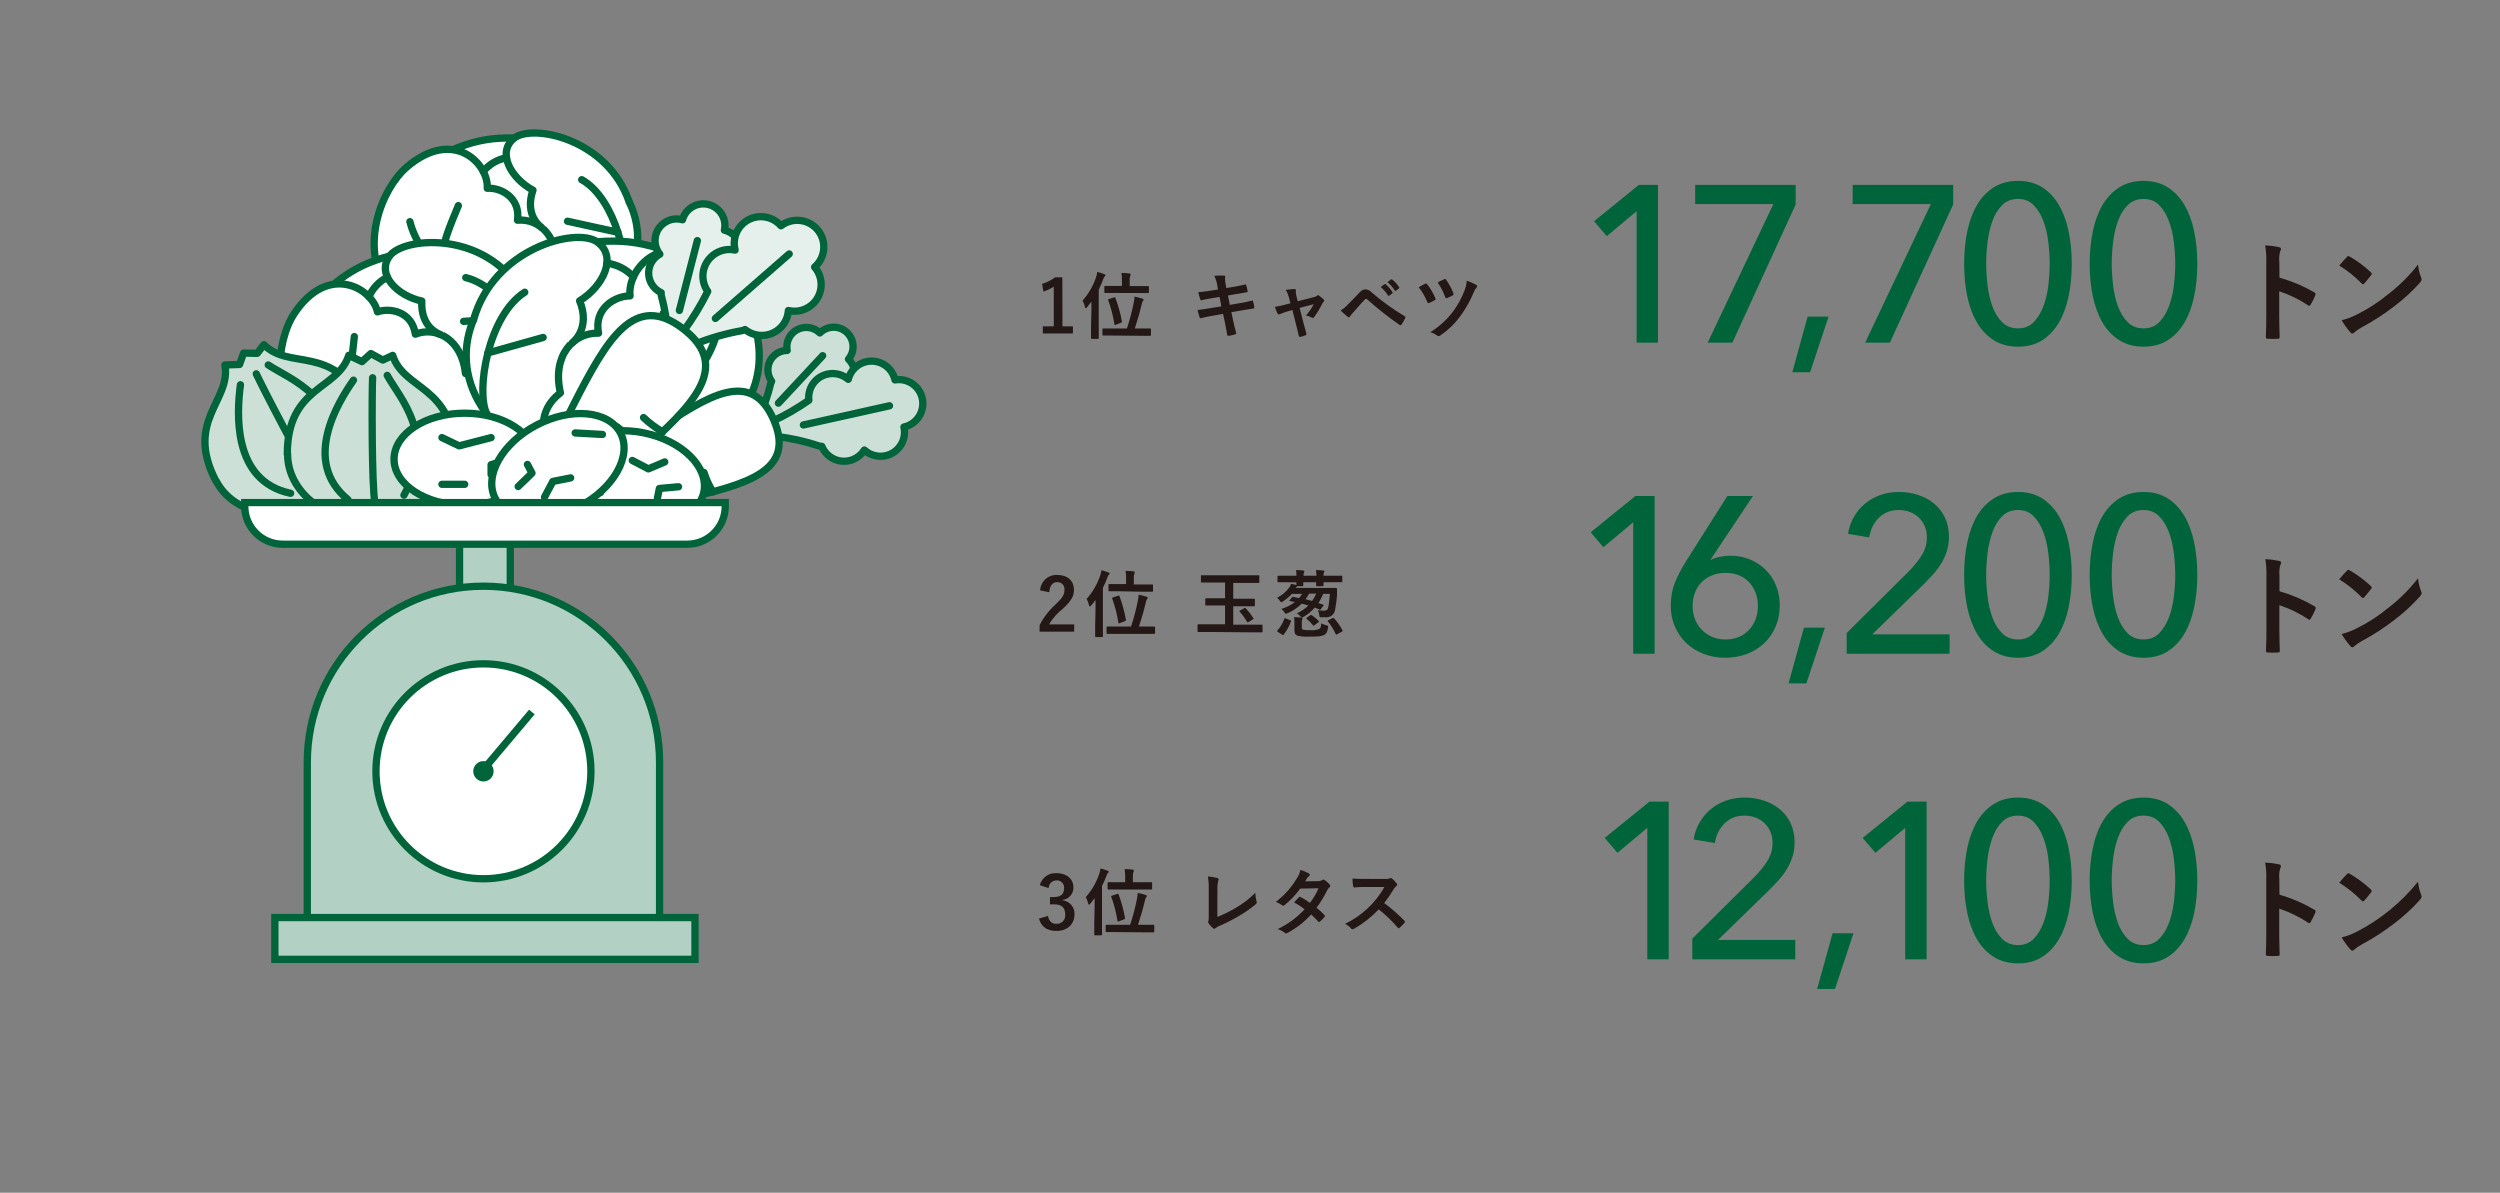 <?xml version="1.0" encoding="UTF-8"?>
<svg id="a" data-name="レイヤー 1" xmlns="http://www.w3.org/2000/svg" viewBox="0 0 684.37 326.5">
  <rect x="0" y="0" width="684.37" height="326.5" fill="#808080" stroke="none"/>
  <defs>
    <style>
      .d, .e, .f, .g, .h, .i, .j {
        stroke: #00643b;
      }

      .d, .e, .f, .h, .j {
        stroke-width: 2px;
      }

      .d, .e, .j {
        stroke-miterlimit: 10;
      }

      .d, .f {
        fill: none;
      }

      .e, .g, .h, .i {
        fill: #fff;
      }

      .f, .g, .h, .i {
        stroke-linecap: round;
        stroke-linejoin: round;
      }

      .g {
        stroke-width: 2px;
      }

      .i {
        stroke-width: 2px;
      }

      .k {
        fill: #231815;
      }

      .l {
        fill: #cce0d8;
      }

      .m {
        fill: #00643b;
      }

      .n {
        fill: #e5efeb;
      }

      .j {
        fill: #b2d0c4;
      }
    </style>
  </defs>
  <g id="b" data-name="txt">
    <path class="k" d="M624,76c3.318.941,6.508,2.285,9.5,4,.33.18.48.39.33.78-.357.904-.789,1.777-1.29,2.61-.12.21-.24.33-.39.33-.126-.003-.245-.057-.33-.15-2.449-1.623-5.102-2.914-7.89-3.84v6.67c0,1.95.06,3.72.12,5.88,0,.36-.12.45-.54.45-.889.06-1.781.06-2.67,0-.42,0-.57-.09-.57-.45.09-2.22.12-4,.12-5.91v-14.76c.044-1.486-.056-2.973-.3-4.44,1.261.053,2.516.213,3.75.48.42.09.57.27.57.51-.025.246-.107.482-.24.69-.241.919-.312,1.875-.21,2.82l.04,4.33Z"/>
    <path class="k" d="M642.45,70.35c.096-.139.251-.228.42-.24.141.015.276.066.39.15,2.07,1.196,3.996,2.625,5.74,4.26.18.18.27.3.27.42-.014.147-.078.284-.18.39-.45.6-1.44,1.8-1.86,2.25-.15.15-.24.24-.36.24s-.24-.09-.39-.24c-1.83-1.876-3.886-3.519-6.12-4.89.64-.81,1.52-1.69,2.09-2.34ZM645.06,86.16c3.086-1.52,5.986-3.392,8.64-5.58,3.08-2.355,5.842-5.098,8.22-8.16.12,1.203.403,2.383.84,3.51.088.178.139.372.15.57,0,.27-.15.51-.48.9-2.091,2.336-4.402,4.466-6.9,6.36-2.85,2.21-5.881,4.177-9.06,5.88-.719.38-1.39.843-2,1.38-.135.166-.328.273-.54.3-.208-.037-.392-.156-.51-.33-.908-1.028-1.712-2.144-2.4-3.33,1.402-.337,2.758-.841,4.04-1.5Z"/>
    <path class="k" d="M624,161.85c3.335.964,6.539,2.334,9.54,4.08.33.18.48.39.33.78-.357.904-.789,1.777-1.29,2.61-.12.21-.24.33-.39.33-.126-.003-.245-.057-.33-.15-2.449-1.623-5.102-2.914-7.89-3.84v6.63c0,2,.06,3.72.12,5.88,0,.36-.12.45-.54.45-.889.06-1.781.06-2.67,0-.42,0-.57-.09-.57-.45.09-2.22.12-4,.12-5.91v-14.76c.044-1.486-.056-2.973-.3-4.44,1.261.053,2.516.213,3.75.48.42.09.57.27.57.51-.025.246-.107.482-.24.69-.241.919-.312,1.875-.21,2.82v4.29Z"/>
    <path class="k" d="M642.45,156.24c.096-.139.251-.228.42-.24.141.015.276.066.39.15,2.066,1.197,3.989,2.626,5.73,4.26.18.18.27.3.27.42-.014.147-.078.284-.18.39-.45.6-1.44,1.8-1.86,2.25-.15.15-.24.24-.36.24s-.24-.09-.39-.24c-1.83-1.876-3.886-3.519-6.12-4.89.65-.81,1.53-1.74,2.1-2.34ZM645.06,172.05c3.086-1.52,5.986-3.392,8.64-5.58,3.08-2.355,5.842-5.098,8.22-8.16.12,1.203.403,2.383.84,3.51.088.178.139.372.15.57,0,.27-.15.51-.48.9-2.091,2.336-4.402,4.466-6.9,6.36-2.85,2.21-5.881,4.177-9.06,5.88-.719.38-1.39.843-2,1.38-.135.166-.328.273-.54.3-.208-.037-.392-.156-.51-.33-.908-1.028-1.712-2.144-2.4-3.33,1.402-.337,2.758-.841,4.04-1.5Z"/>
    <path class="k" d="M284.73,161.62c.135-2.464,2.236-4.355,4.7-4.23,2.74,0,4.56,1.49,4.56,4.13,0,1.7-.74,3-3.08,5.16-1.498,1.164-2.761,2.603-3.72,4.24h6.86v2h-9.46v-1.78c1.089-2.141,2.567-4.061,4.36-5.66,2-1.92,2.44-2.72,2.44-4,.123-1.042-.621-1.987-1.663-2.11-.112-.013-.224-.016-.337-.01-1.26,0-2,.94-2.16,2.76l-2.5-.5Z"/>
    <path class="k" d="M299.9,166.66v-2.42c-.371.52-.768,1.02-1.19,1.5-.16.18-.26.28-.36.28s-.18-.12-.24-.36c-.127-.602-.343-1.181-.64-1.72,1.633-1.829,2.881-3.969,3.67-6.29.187-.503.315-1.027.38-1.56.652.168,1.293.375,1.92.62.2.08.32.14.32.28s-.06.24-.22.36-.24.3-.42.8c-.34.948-.741,1.873-1.2,2.77v13.26c0,.06,0,.22-.2.22h-1.72c-.18,0-.2,0-.2-.22v-3l.1-4.52ZM305.9,173.52h-2.76c-.14,0-.22,0-.22-.22v-1.56c0-.2,0-.22.22-.22h6.48c.751-2.246,1.358-4.537,1.82-6.86.137-.612.224-1.234.26-1.86.745.137,1.48.324,2.2.56.2.06.28.14.28.28-.025.15-.095.29-.2.4-.161.239-.264.513-.3.8-.54,2.3-1.2,4.6-1.9,6.68h4.2c.12,0,.22,0,.22.22v1.56c0,.2,0,.22-.22.22h-10.08ZM306.38,161.86h-2.7c-.12,0-.24,0-.24-.22v-1.55c0-.19,0-.21.24-.21h4.58v-1.54c.02-.693-.027-1.386-.14-2.07.78,0,1.54.08,2.18.14.2,0,.34.12.34.26-.005.132-.039.262-.1.38-.148.382-.203.793-.16,1.2v1.75h5.02c.12,0,.24,0,.24.21v1.55c0,.2,0,.22-.24.22h-2.72l-6.3-.12ZM306.12,163.06c.2-.06.26-.08.34.14.785,2.101,1.374,4.27,1.76,6.48,0,.2,0,.24-.24.34l-1.44.56c-.28.12-.34.12-.38-.12-.348-2.251-.917-4.461-1.7-6.6-.08-.2,0-.24.22-.32l1.44-.48Z"/>
    <path class="k" d="M330.58,173h-2.53c-.12,0-.22,0-.22-.22v-1.66c0-.2,0-.22.22-.22h7.31v-5.16h-5.19c-.13,0-.22,0-.22-.22v-1.52c0-.2,0-.22.22-.22h5.19v-4.32h-6.39c-.12,0-.22,0-.22-.22v-1.54c0-.21,0-.23.22-.23h15.53c.12,0,.24,0,.24.23v1.66c0,.19,0,.22-.24.22h-6.9v4.32h5.7c.12,0,.22,0,.22.22v1.62c0,.2,0,.22-.22.22h-5.7v5.04h7.8c.12,0,.22,0,.22.22v1.66c0,.2,0,.22-.22.22h-2.5l-12.32-.1ZM340.58,166.5c.22-.12.28-.1.42,0,.783.832,1.486,1.736,2.1,2.7.12.18.1.2-.14.36l-1.18.72c-.066.061-.151.096-.24.1-.06,0-.1,0-.16-.14-.564-.996-1.235-1.929-2-2.78-.16-.18-.1-.24.12-.36l1.08-.6Z"/>
    <path class="k" d="M352.45,159.38h-2.52c-.12,0-.22,0-.22-.22v-1.32c0-.21,0-.23.22-.23h4.98c-.007-.525-.047-1.05-.12-1.57.669.011,1.336.058,2,.14.16,0,.28.12.28.22-.002.108-.037.213-.1.3-.11.29-.151.601-.12.91h3.52c-.007-.525-.047-1.05-.12-1.57.669.011,1.336.058,2,.14.18,0,.3.06.3.2-.008.11-.05.215-.12.3-.108.297-.149.615-.12.93h4.92c.12,0,.22,0,.22.23v1.32c0,.19,0,.22-.22.22h-4.92v.88c0,.08,0,.21-.22.21h-1.56c-.22,0-.24,0-.24-.21v-.88h-3.52v.88c0,.08,0,.21-.22.21h-1.48c0,.07-.08.11-.16.19-.084.084-.158.178-.22.28h11.02c.12,0,.3.08.3.28l-.01,1.78c-.095,1.309-.269,2.612-.52,3.9-.166,1.263-1.29,2.176-2.56,2.08h-1.24c-.46,0-.44,0-.54-.68-.065-.443-.193-.873-.38-1.28.555.099,1.117.152,1.68.16.92,0,1.12-.52,1.24-1.3.08-.48.28-1.92.38-3.32h-1.86c-.332.888-.769,1.734-1.3,2.52.46.14.9.3,1.32.44.2.08.2.1,0,.34l-.6.84c-.14.22-.18.26-.4.16-.42-.18-.86-.38-1.32-.54-.852.996-1.866,1.841-3,2.5-.147.107-.319.176-.5.2-.14,0-.26-.12-.5-.4-.252-.286-.549-.53-.88-.72,1.17-.533,2.239-1.264,3.16-2.16-.58-.18-1.18-.34-1.82-.5-1.117,1.11-2.433,1.998-3.88,2.62-.152.071-.314.118-.48.14-.16,0-.24-.12-.4-.4-.227-.351-.511-.662-.84-.92,1.34-.389,2.596-1.026,3.7-1.88l-1.36-.28c-.2,0-.2-.12,0-.3l.56-.68c.16-.18.18-.18.38-.14.52.1,1.06.2,1.58.32.309-.36.583-.749.82-1.16h-2.78c-.72.791-1.54,1.483-2.44,2.06-.138.118-.303.2-.48.24-.14,0-.22-.14-.42-.44-.197-.296-.433-.565-.7-.8,1.309-.663,2.446-1.621,3.32-2.8.214-.307.383-.644.5-1,.52.1,1.08.23,1.44.33v-.74l-2.43-.03ZM349.81,173c-.2-.14-.24-.24-.12-.4.823-.931,1.461-2.01,1.88-3.18.06-.22.1-.24.36-.12l1.26.48c.24.1.26.14.2.36-.464,1.302-1.139,2.519-2,3.6-.12.16-.18.18-.4,0l-1.18-.74ZM356.37,171.78c0,.36.1.54.36.6.607.111,1.224.152,1.84.12.881.109,1.776-.008,2.6-.34.36-.2.46-.66.5-1.52.469.226.957.406,1.46.54.5.14.5.16.42.66-.16,1.22-.56,1.74-1.12,2-.74.36-1.7.44-3.94.44-1.113.063-2.23-.025-3.32-.26-.56-.22-.82-.56-.82-1.48v-1.74c.022-.622-.011-1.244-.1-1.86.66,0,1.42.06,2,.12.24,0,.32.12.32.24-.011.084-.038.166-.08.24-.097.234-.138.487-.12.74v1.5ZM358.37,162.5c-.291.539-.626,1.054-1,1.54l1.82.46c.451-.62.827-1.291,1.12-2h-1.94ZM358.69,168.44c.104-.122.287-.135.409-.031.011.01.022.02.031.031.679.45,1.306.973,1.87,1.56.12.14.1.18-.12.36l-1.06.8c-.1.08-.16.12-.22.12s-.1,0-.18-.14c-.517-.627-1.093-1.203-1.72-1.72-.12-.14-.12-.2.08-.36l.91-.62ZM364.81,169.2c.2-.1.26-.1.42.08.887.988,1.646,2.083,2.26,3.26.08.2.06.26-.14.38l-1.32.72c-.071.052-.153.086-.24.1,0,0-.08,0-.14-.14-.543-1.246-1.256-2.411-2.12-3.46-.14-.18-.12-.24.12-.36l1.16-.58Z"/>
    <path class="k" d="M624,244.91c3.322.97,6.512,2.343,9.5,4.09.33.18.48.39.33.78-.359.903-.791,1.776-1.29,2.61-.12.2-.24.33-.39.33-.125-.008-.242-.061-.33-.15-2.449-1.623-5.102-2.914-7.89-3.84v6.62c0,2,.06,3.73.12,5.88,0,.36-.12.45-.54.45-.889.07-1.781.07-2.67,0-.42,0-.57-.09-.57-.45.09-2.22.12-4,.12-5.9v-14.77c.044-1.486-.056-2.973-.3-4.44,1.261.053,2.516.213,3.75.48.42.09.57.27.57.51-.025.246-.107.482-.24.69-.241.919-.312,1.875-.21,2.82l.04,4.29Z"/>
    <path class="k" d="M642.45,239.3c.096-.139.251-.228.42-.24.141.015.276.066.39.15,2.066,1.197,3.989,2.626,5.73,4.26.18.18.27.3.27.42-.014.147-.078.284-.18.39-.45.6-1.44,1.8-1.86,2.25-.15.15-.24.24-.36.24s-.24-.09-.39-.24c-1.83-1.876-3.886-3.519-6.12-4.89.65-.81,1.53-1.74,2.1-2.34ZM645.06,255.11c6.516-3.355,12.259-8.035,16.86-13.74.12,1.203.403,2.383.84,3.51.088.178.139.372.15.57,0,.27-.15.51-.48.9-2.091,2.336-4.402,4.466-6.9,6.36-2.851,2.206-5.881,4.17-9.06,5.87-.716.384-1.387.847-2,1.38-.135.166-.328.273-.54.3-.208-.037-.392-.156-.51-.33-.908-1.024-1.712-2.137-2.4-3.32,1.402-.337,2.758-.841,4.04-1.5Z"/>
    <path class="k" d="M284.65,242.33c.529-2.079,2.481-3.474,4.62-3.3,2.78,0,4.58,1.62,4.58,3.85.075,1.734-1.197,3.233-2.92,3.44v.14c1.906.252,3.304,1.919,3.22,3.84,0,2.7-2,4.54-4.88,4.54-2.52,0-4.18-1-4.86-3.38l2.46-.72c.34,1.54,1.06,2.16,2.38,2.16,1.258.044,2.314-.94,2.359-2.199.004-.127-.002-.255-.019-.381,0-1.74-.82-2.76-3-2.76h-1.16v-2h1.06c2,0,2.8-.86,2.8-2.4.12-1.065-.645-2.025-1.71-2.145-.129-.015-.26-.016-.39-.005-1.167,0-2.115.943-2.12,2.11l-2.42-.79Z"/>
    <path class="k" d="M299.65,248.3v-2.42c-.38.52-.76,1-1.18,1.5-.16.18-.26.28-.36.28s-.18-.12-.24-.36c-.127-.602-.343-1.181-.64-1.72,1.63-1.83,2.874-3.969,3.66-6.29.186-.504.314-1.027.38-1.56.652.168,1.293.375,1.92.62.2.08.32.14.32.28s-.06.24-.22.36-.24.3-.42.8c-.342.944-.743,1.866-1.2,2.76v13.27c0,.06,0,.22-.2.22h-1.72c-.18,0-.2,0-.2-.22v-3l.1-4.52ZM305.65,255.16h-2.76c-.14,0-.22,0-.22-.22v-1.56c0-.2,0-.22.22-.22h6.48c.751-2.246,1.358-4.537,1.82-6.86.137-.612.224-1.234.26-1.86.745.137,1.48.324,2.2.56.2.06.28.14.28.28-.025.15-.095.29-.2.4-.161.239-.264.513-.3.8-.54,2.3-1.2,4.6-1.9,6.68h4.23c.12,0,.22,0,.22.22v1.62c0,.2,0,.22-.22.22h-2.76l-7.35-.06ZM306.13,243.5h-2.7c-.12,0-.24,0-.24-.22v-1.55c0-.2,0-.22.24-.22h4.58v-1.54c.02-.69-.027-1.379-.14-2.06.78,0,1.54.08,2.18.14.2,0,.34.12.34.26-.005.132-.039.262-.1.38-.149.381-.204.793-.16,1.2v1.62h5.02c.12,0,.24,0,.24.22v1.55c0,.19,0,.22-.24.22h-9.02ZM305.87,244.7c.2-.07.26-.08.34.13.784,2.105,1.373,4.277,1.76,6.49,0,.2,0,.24-.24.34l-1.44.56c-.28.12-.34.12-.38-.12-.348-2.251-.917-4.461-1.7-6.6-.08-.21,0-.25.22-.32l1.44-.48Z"/>
    <path class="k" d="M333.25,251c1.77-.691,3.476-1.534,5.1-2.52,1.943-1.114,3.726-2.486,5.3-4.08.006.784.113,1.564.32,2.32.141.279.056.62-.2.8-1.555,1.301-3.229,2.452-5,3.44-1.581.926-3.217,1.754-4.9,2.48-.401.16-.779.375-1.12.64-.098.094-.225.15-.36.16-.129-.01-.25-.067-.34-.16-.472-.39-.883-.849-1.22-1.36-.077-.089-.12-.202-.12-.32.008-.119.042-.235.1-.34.082-.374.109-.758.08-1.14v-7.52c.034-1.168-.04-2.336-.22-3.49.875.09,1.744.237,2.6.44.186.03.322.191.32.38-.013.144-.047.285-.1.42-.199.814-.273,1.654-.22,2.49l-.02,7.36Z"/>
    <path class="k" d="M360.84,241.21c.388.009.77-.095,1.1-.3.095-.082.214-.131.34-.14.133.017.258.073.36.16.509.34.967.751,1.36,1.22.101.092.159.223.16.36-.012.153-.093.293-.22.38-.245.218-.448.479-.6.77-.831,1.699-1.815,3.319-2.94,4.84.774.606,1.497,1.275,2.16,2,.076.073.12.174.12.28-.006.099-.048.192-.12.26-.383.449-.797.87-1.24,1.26-.067.058-.151.093-.24.1-.086-.011-.164-.054-.22-.12-.606-.686-1.254-1.334-1.94-1.94-1.833,2.011-3.989,3.701-6.38,5-.149.1-.321.162-.5.18-.144-.012-.279-.076-.38-.18-.564-.451-1.209-.79-1.9-1,2.775-1.324,5.272-3.163,7.36-5.42-.893-.724-1.858-1.354-2.88-1.88.44-.48.86-1,1.32-1.42.064-.08.158-.13.26-.14.072.012.14.04.2.08.899.467,1.762,1.002,2.58,1.6.938-1.234,1.724-2.577,2.34-4l-5,.09c-1.225,1.683-2.663,3.199-4.28,4.51-.111.1-.251.163-.4.18-.121-.003-.236-.053-.32-.14-.523-.37-1.086-.679-1.68-.92,2.27-1.717,4.191-3.852,5.66-6.29.507-.747.874-1.581,1.08-2.46.812.254,1.596.589,2.34,1,.131.052.218.179.22.32-.015.163-.104.31-.24.4-.164.114-.306.256-.42.42-.16.28-.28.48-.62,1l3.56-.06Z"/>
    <path class="k" d="M379.14,240.61c.468.051.941-.01,1.38-.18.061-.053.139-.081.22-.08.126.019.245.075.34.16.495.409.933.883,1.3,1.41.057.072.092.159.1.25-.023.168-.118.318-.26.41-.296.248-.547.546-.74.88-.763,1.306-1.618,2.556-2.56,3.74,1.97,1.466,3.823,3.084,5.54,4.84.086.07.143.17.16.28-.01.113-.06.219-.14.3-.405.492-.854.947-1.34,1.36-.061.07-.147.113-.24.12-.111-.013-.212-.071-.28-.16-1.564-1.835-3.305-3.51-5.2-5-1.965,2.085-4.23,3.864-6.72,5.28-.144.084-.304.139-.47.16-.135-.006-.259-.072-.34-.18-.47-.539-1.041-.98-1.68-1.3,4.536-2.192,8.299-5.711,10.79-10.09h-5.16c-1,0-2.08,0-3.16.13-.16,0-.23-.13-.26-.34-.126-.689-.187-1.389-.18-2.09,1.08.08,2.08.08,3.38.08l5.52.02Z"/>
    <path class="k" d="M290.85,89.34h2.86v1.94h-8.24v-1.94h3v-10.88c-.872.583-1.821,1.041-2.82,1.36l-.4-2.1c1.284-.384,2.49-.993,3.56-1.8h2l.04,13.42Z"/>
    <path class="k" d="M298.77,85v-2.42c-.38.52-.76,1-1.18,1.5-.16.18-.26.28-.36.28s-.18-.12-.24-.36c-.127-.602-.343-1.181-.64-1.72,1.626-1.827,2.867-3.963,3.65-6.28.185-.504.312-1.027.38-1.56.655.158,1.296.366,1.92.62.2.08.32.13.32.28s-.06.23-.22.35-.24.31-.42.81c-.342.944-.743,1.866-1.2,2.76v13.28c0,.06,0,.22-.2.22h-1.72c-.18,0-.2,0-.2-.22v-3l.11-4.54ZM304.77,91.86h-2.76c-.14,0-.22,0-.22-.22v-1.5c0-.2,0-.22.22-.22h6.48c.751-2.246,1.358-4.537,1.82-6.86.137-.612.224-1.234.26-1.86.745.137,1.48.324,2.2.56.2.06.28.14.28.28-.025.15-.095.29-.2.4-.161.239-.264.513-.3.8-.54,2.3-1.2,4.6-1.9,6.68h4.2c.12,0,.22,0,.22.22v1.56c0,.2,0,.22-.22.22h-2.76l-7.32-.06ZM305.25,80.2h-2.7c-.12,0-.24,0-.24-.22v-1.48c0-.2,0-.22.24-.22h4.58v-1.5c.019-.693-.028-1.386-.14-2.07.78,0,1.54.08,2.18.15.2,0,.34.11.34.26-.006.132-.04.262-.1.38-.149.381-.204.793-.16,1.2v1.62h5.02c.12,0,.24,0,.24.22v1.46c0,.2,0,.22-.24.22h-2.72l-6.3-.02ZM304.99,81.4c.2-.06.26-.08.34.14.798,2.093,1.4,4.256,1.8,6.46,0,.2,0,.24-.24.34l-1.44.56c-.28.12-.34.12-.38-.12-.348-2.251-.917-4.461-1.7-6.6-.08-.2,0-.24.22-.32l1.4-.46Z"/>
    <path class="k" d="M333.21,78c-.15-.866-.419-1.708-.8-2.5.864-.08,1.733-.1,2.6-.06.26,0,.4.09.4.29-.08.48-.08.97,0,1.45l.3,1.68,1.64-.28c1.14-.2,2.54-.44,3.58-.72.1,0,.18.08.22.22.17.564.304,1.139.4,1.72,0,.14-.1.2-.3.22-.92.16-2.34.38-3.34.56l-1.76.32.5,2.56,2.9-.5c1.42-.24,2.4-.46,3.14-.66.26-.06.32,0,.34.22.152.524.266,1.059.34,1.6.011.176-.122.329-.299.34,0,0,0,0-.001,0-.6.08-1.8.28-3.22.52l-2.76.48.46,2.22c.28,1.34.62,2.62.88,3.62,0,.1-.08.16-.26.22-.596.182-1.204.322-1.82.42-.26,0-.38-.08-.4-.24-.14-.74-.36-2.14-.64-3.42l-.5-2.36-2.72.48c-1.36.24-2.48.48-3.24.68-.149.085-.338.033-.423-.115-.019-.032-.031-.068-.037-.105-.2-.58-.4-1.34-.56-2,1.22-.14,2.28-.3,3.72-.54l2.8-.46-.5-2.58-1.88.3c-1.1.18-2.44.46-3,.6-.2.06-.3,0-.38-.2-.227-.655-.414-1.323-.56-2,1.08-.08,2.18-.22,3.56-.44l1.82-.28-.2-1.26Z"/>
    <path class="k" d="M352.61,85.2c-.751.207-1.486.468-2.2.78-.113.054-.235.087-.36.1-.14,0-.24-.08-.34-.28-.284-.58-.522-1.182-.71-1.8,1.03-.153,2.049-.373,3.05-.66l1.2-.32-.44-1.68c-.177-.702-.453-1.376-.82-2,.82-.1,1.82-.22,2.34-.22.32,0,.46.12.42.4-.068.483-.027.975.12,1.44l.38,1.5,4.34-1.1c.365-.06.709-.212,1-.44.061-.07.147-.113.24-.12.129.023.248.086.34.18.417.305.811.639,1.18,1,.091.075.148.183.16.3-.016.158-.095.302-.22.4-.13.121-.238.263-.32.42-.636,1.32-1.392,2.579-2.26,3.76-.065.105-.177.172-.3.18-.107-.004-.211-.039-.3-.1-.498-.284-1.038-.487-1.6-.6.836-.924,1.548-1.953,2.12-3.06l-3.86,1,.92,3.62c.34,1.26.62,2.24.92,3.36.089.196.003.427-.193.517-.022.01-.044.018-.067.023-.425.178-.868.312-1.32.4-.26.06-.42,0-.5-.3-.24-1.12-.52-2.22-.8-3.34l-.94-3.7-1.18.34Z"/>
    <path class="k" d="M369.05,83.28c1-1,2-2,2.9-3,.8-.84,1.18-1.06,1.8-1.06.672.007,1.307.307,1.74.82,2.805,2.425,5.816,4.6,9,6.5.185.057.288.253.231.438-.011.037-.029.071-.051.102-.283.608-.618,1.19-1,1.74-.1.14-.2.22-.3.22-.081.001-.159-.027-.22-.08-3.099-2.147-6.062-4.485-8.87-7-.086-.084-.2-.134-.32-.14-.125.003-.243.062-.32.16-1,1-1.88,2.1-3.26,3.62-.299.306-.567.641-.8,1-.066.144-.203.243-.36.26-.108-.008-.209-.058-.28-.14-.678-.536-1.326-1.111-1.94-1.72.763-.47,1.454-1.05,2.05-1.72ZM379,77.8c.11-.08.19-.06.31,0,.742.629,1.38,1.371,1.89,2.2.077.08.074.206-.006.283-.016.015-.034.028-.054.037l-.84.62c-.082.082-.215.083-.297.001-.018-.018-.033-.039-.043-.061-.544-.871-1.218-1.654-2-2.32l1.04-.76ZM380.79,76.5c.12-.08.18-.06.3,0,.752.586,1.398,1.296,1.91,2.1.087.093.082.238-.011.325-.015.014-.031.025-.049.035l-.8.62c-.082.082-.215.083-.297.001-.018-.018-.033-.039-.043-.061-.538-.87-1.213-1.646-2-2.3l.99-.72Z"/>
    <path class="k" d="M390.14,77.68c.169-.115.399-.072.514.096.01.014.018.029.026.044.916,1.151,1.67,2.423,2.24,3.78.042.081.069.169.08.26,0,.12-.08.2-.24.3-.494.296-1.009.557-1.54.78-.3.12-.42,0-.52-.3-.581-1.44-1.369-2.788-2.34-4,.572-.358,1.167-.679,1.78-.96ZM404.14,77.98c.139.085.223.237.22.4-.006.13-.064.252-.16.34-.343.386-.608.834-.78,1.32-1,2.422-2.303,4.707-3.88,6.8-1.464,1.954-3.25,3.644-5.28,5-.132.105-.292.167-.46.18-.126-.009-.245-.058-.34-.14-.58-.423-1.23-.742-1.92-.94,2.271-1.402,4.281-3.189,5.94-5.28,1.454-1.884,2.62-3.973,3.46-6.2.323-.839.519-1.723.58-2.62.91.298,1.788.687,2.62,1.16v-.02ZM395.36,76.44c.169-.105.391-.054.496.115.009.015.017.03.024.045.821,1.144,1.493,2.387,2,3.7.108.187.044.425-.143.533-.018.011-.038.02-.057.027-.491.272-.999.512-1.52.72-.32.12-.44.08-.54-.24-.496-1.423-1.189-2.77-2.06-4,.56-.34,1.2-.64,1.8-.9h0Z"/>
  </g>
  <g id="c" data-name="ill">
    <path class="h" d="M102.61,67.8c1,16.94,17.23,27.49,37.26,26.35s35.55-14.68,34.66-30.22-17.85-27.23-37.88-26.08-34.65,19.55-34.04,29.95Z"/>
    <path class="h" d="M155.09,90.62c2.09-5.85,2.86-12.05-3.21-16.19,1.6-9.3-4.11-14.7-10.22-14.15.87-6.19-4.61-9-8.28-8.74.45-6.57-9.14-16.8-22-5.83-7,6-13.21,21.94-5.14,33.84"/>
    <path class="h" d="M148.25,62.26s-4.81-3.11-2.35-10.2c-5.91-3.15-10.1-10.33-5.11-14.27s25.51.14,31.42,17.42"/>
    <path class="h" d="M138.65,43.19c-2.498.454-4.753,1.784-6.36,3.75"/>
    <path class="h" d="M125.47,56.29c-5,12.16-7.62,17.22.66,36.58"/>
    <path class="h" d="M120.83,74.41s-6.75-6.1-8.62-13.73"/>
    <path class="h" d="M122.73,83.88c1.19-.88,9.27-10.11,9.27-10.11"/>
    <path class="h" d="M159.24,49.19c9.3,5.2,13.42,23.45,11.09,29.31"/>
    <line class="f" x1="169.15" y1="63.59" x2="155.35" y2="60.56"/>
    <path class="h" d="M78.23,109.51c5.61,16,24.16,21.66,43.09,15s30.11-23.94,25-38.63-24.68-21.23-43.61-14.59-27.93,28.39-24.48,38.22Z"/>
    <path class="h" d="M135,116.92c.38-6.19-.59-12.36-7.57-14.67-1-9.37-8-13-13.73-10.77-.88-6.19-6.9-7.32-10.37-6.11-1.4-6.44-13.44-13.62-22.79.49-5.1,7.7-6.62,24.74,4.43,33.94"/>
    <path class="h" d="M120.55,91.56s-5.48-1.65-5.08-9.15c-6.54-1.39-12.55-7.14-8.85-12.29s24.56-6.93,35,8"/>
    <path class="h" d="M106.06,75.89c-2.269,1.13-4.062,3.03-5.06,5.36"/>
    <path class="h" d="M97,92.13c-1.47,13.07-2.55,18.65,10.75,35"/>
    <path class="h" d="M97.57,110.83s-8.18-4-12.08-10.81"/>
    <path class="h" d="M102,119.39c.9-1.18,6.11-12.27,6.11-12.27"/>
    <path class="h" d="M127.5,76c10.38,2.42,19.39,18.82,18.77,25.1"/>
    <line class="f" x1="141.01" y1="87.06" x2="126.91" y2="87.97"/>
    <path class="h" d="M207.65,97.07c0,18.85-17.37,31.59-39.66,31.59s-40.37-14-40.37-31.33,18.07-31.33,40.38-31.33,39.65,19.49,39.65,31.07Z"/>
    <path class="h" d="M150.87,125.71c-2.68-6.36-3.93-13.19,2.54-18.17-2.36-10.21,3.59-16.54,10.44-16.34-1.36-6.81,4.55-10.2,8.63-10.2-.91-7.26,9.08-19.22,24.07-7.87,8.18,6.2,16,23.5,7.84,37.22"/>
    <path class="h" d="M156.67,93.81s5.14-3.75,2-11.47c6.36-3.86,10.54-12.09,4.77-16.14s-28.34,1.8-33.79,21.31"/>
    <path class="h" d="M166.11,72.05c2.798.345,5.382,1.675,7.29,3.75"/>
    <path class="h" d="M181.56,85.75c6.36,13.17,9.54,18.61,1.59,40.62"/>
    <path class="h" d="M187.86,105.56s7.1-7.21,8.69-15.78"/>
    <path class="h" d="M186.35,116.17c-1.38-.91-10.92-10.61-10.92-10.61"/>
    <path class="h" d="M143.65,80c-10,6.35-13.41,26.86-10.45,33.21"/>
    <line class="f" x1="133.57" y1="96.61" x2="148.68" y2="92.38"/>
    <path class="l" d="M232.27,98.32h0c1.894-2.247,1.607-5.603-.639-7.496-2.117-1.784-5.248-1.647-7.201.316-2.105-2.049-5.474-2.004-7.523.102-1.206,1.239-1.735,2.988-1.417,4.688-2.933.016-5.297,2.407-5.281,5.339.006,1.115.363,2.2,1.021,3.101-.1.174-.181.358-.24.55-1.511,6.449-4.363,12.507-8.37,17.78,4.59-4.435,9.951-7.993,15.82-10.5,2.293,1.811,5.619,1.42,7.43-.873.92-1.165,1.308-2.662,1.07-4.127,2.776.927,5.779-.571,6.706-3.348.649-1.942.121-4.084-1.356-5.502l-.02-.03Z"/>
    <path class="f" d="M232.27,98.32h0c1.894-2.247,1.607-5.603-.639-7.496-2.117-1.784-5.248-1.647-7.201.316-2.105-2.049-5.474-2.004-7.523.102-1.206,1.239-1.735,2.988-1.417,4.688-2.933.016-5.297,2.407-5.281,5.339.006,1.115.363,2.2,1.021,3.101-.1.174-.181.358-.24.55-1.511,6.449-4.363,12.507-8.37,17.78,4.59-4.435,9.951-7.993,15.82-10.5,2.293,1.811,5.619,1.42,7.43-.873.92-1.165,1.308-2.662,1.07-4.127,2.776.927,5.779-.571,6.706-3.348.649-1.942.121-4.084-1.356-5.502l-.02-.03Z"/>
    <line class="f" x1="225.2" y1="97.37" x2="213.09" y2="110.36"/>
    <path class="l" d="M252.47,109.09c-.737-3.415-4.022-5.653-7.47-5.09h0c-.786-3.542-4.296-5.776-7.838-4.99-2.433.54-4.351,2.411-4.952,4.83-2.749-2.36-6.89-2.045-9.251.704-1.191,1.388-1.749,3.209-1.539,5.026-6.44,4.518-13.647,7.829-21.27,9.77,8.137-.78,16.348.157,24.1,2.75.238.065.483.098.73.1,1.379,3.356,5.217,4.96,8.573,3.581,1.266-.52,2.338-1.422,3.067-2.581,2.685,2.441,6.84,2.243,9.281-.442,1.44-1.584,2.018-3.77,1.549-5.858,3.536-.773,5.781-4.261,5.02-7.8Z"/>
    <path class="f" d="M252.47,109.09c-.737-3.415-4.022-5.653-7.47-5.09h0c-.786-3.542-4.296-5.776-7.838-4.99-2.433.54-4.351,2.411-4.952,4.83-2.749-2.36-6.89-2.045-9.251.704-1.191,1.388-1.749,3.209-1.539,5.026-6.44,4.518-13.647,7.829-21.27,9.77,8.137-.78,16.348.157,24.1,2.75.238.065.483.098.73.1,1.379,3.356,5.217,4.96,8.573,3.581,1.266-.52,2.338-1.422,3.067-2.581,2.685,2.441,6.84,2.243,9.281-.442,1.44-1.584,2.018-3.77,1.549-5.858,3.536-.773,5.781-4.261,5.02-7.8Z"/>
    <line class="f" x1="243.5" y1="111.08" x2="219.93" y2="116.33"/>
    <path class="h" d="M211.78,114.88c-6.1-13.95-17.69-6.87-32.55,3.27-10.94,7.46-16.5,12.35-14.37,17.23s9.5,4.12,22.41,1.16c17.53-4.02,30.6-7.71,24.51-21.66Z"/>
    <path class="f" d="M185.91,128.26c.988,2.704,2.174,5.331,3.55,7.86"/>
    <path class="f" d="M192.71,129.32c.597,1.878,1.423,3.675,2.46,5.35"/>
    <path class="n" d="M198.3,63h0c.706-3.187-1.306-6.342-4.492-7.048-3.076-.681-6.145,1.17-6.978,4.208-3.149-.88-6.415.959-7.295,4.108-.515,1.844-.107,3.823,1.095,5.312-2.859,1.575-3.9,5.169-2.325,8.028.608,1.103,1.552,1.983,2.695,2.512-.028.219-.028.441,0,.66,1.951,7.093,2.387,14.517,1.28,21.79,2.13-6.736,5.468-13.029,9.85-18.57,3.218.545,6.269-1.621,6.815-4.839.274-1.618-.137-3.278-1.135-4.581,3.225-.504,5.43-3.527,4.926-6.752-.369-2.357-2.118-4.261-4.436-4.828Z"/>
    <path class="f" d="M198.3,63h0c.706-3.187-1.306-6.342-4.492-7.048-3.076-.681-6.145,1.17-6.978,4.208-3.149-.88-6.415.959-7.295,4.108-.515,1.844-.107,3.823,1.095,5.312-2.859,1.575-3.9,5.169-2.325,8.028.608,1.103,1.552,1.983,2.695,2.512-.028.219-.028.441,0,.66,1.951,7.093,2.387,14.517,1.28,21.79,2.13-6.736,5.468-13.029,9.85-18.57,3.218.545,6.269-1.621,6.815-4.839.274-1.618-.137-3.278-1.135-4.581,3.225-.504,5.43-3.527,4.926-6.752-.369-2.357-2.118-4.261-4.436-4.828Z"/>
    <line class="f" x1="190.9" y1="65.87" x2="185.98" y2="84.98"/>
    <path class="n" d="M223.73,62.81c-2.531-2.903-6.882-3.341-9.94-1h0c-2.652-3.036-7.264-3.347-10.3-.695-2.085,1.822-2.96,4.666-2.26,7.345-3.937-.842-7.812,1.666-8.654,5.603-.425,1.985-.003,4.056,1.164,5.717-3.88,7.833-9.153,14.894-15.56,20.84,7.53-5.092,16.048-8.54,25-10.12.266-.068.525-.166.77-.29,3.141,2.527,7.737,2.029,10.264-1.112.941-1.169,1.498-2.6,1.596-4.098,3.924.926,7.856-1.504,8.782-5.428.539-2.285-.053-4.69-1.592-6.462,3.046-2.642,3.373-7.252.732-10.298,0,0-.001-.001-.002-.002Z"/>
    <path class="f" d="M223.73,62.81c-2.531-2.903-6.882-3.341-9.94-1h0c-2.652-3.036-7.264-3.347-10.3-.695-2.085,1.822-2.96,4.666-2.26,7.345-3.937-.842-7.812,1.666-8.654,5.603-.425,1.985-.003,4.056,1.164,5.717-3.88,7.833-9.153,14.894-15.56,20.84,7.53-5.092,16.048-8.54,25-10.12.266-.068.525-.166.77-.29,3.141,2.527,7.737,2.029,10.264-1.112.941-1.169,1.498-2.6,1.596-4.098,3.924.926,7.856-1.504,8.782-5.428.539-2.285-.053-4.69-1.592-6.462,3.046-2.642,3.373-7.252.732-10.298,0,0-.001-.001-.002-.002Z"/>
    <line class="f" x1="216.04" y1="69.52" x2="195.83" y2="87.17"/>
    <path class="h" d="M187.1,90.08c-13.36-10.37-20.91,2.7-30,20.49-6.71,13.1-9.54,20.82-4.86,24.45s11.45-1,22.48-10.78c14.95-13.24,25.74-23.79,12.38-34.16Z"/>
    <path class="f" d="M169,116.89c2.395,2.114,4.946,4.046,7.63,5.78"/>
    <path class="f" d="M176.17,114.31c1.578,1.515,3.338,2.829,5.24,3.91"/>
    <path class="l" d="M99.62,110.63c-8.62-16.58-20.32-9.14-27.38-16.27l-1.83,2.37-3.72-.07-1.12,3.11-4,.14c1.76,9.87-11.07,15.17-2.47,31.75h.07c4.7,9.05,17.56,11.69,28.74,5.89s16.41-17.87,11.71-26.92Z"/>
    <path class="f" d="M99.62,110.63c-8.62-16.58-20.32-9.14-27.38-16.27l-1.83,2.37-3.72-.07-1.12,3.11-4,.14c1.76,9.87-11.07,15.17-2.47,31.75h.07c4.7,9.05,17.56,11.69,28.74,5.89s16.41-17.87,11.71-26.92Z"/>
    <path class="f" d="M73.43,99.91c6.24,4.12,19.65,8.46,19.16,27"/>
    <path class="f" d="M70.16,102.34c1.3,2.9,13.52,26.66,16.37,30.13"/>
    <path class="f" d="M65.82,105.33c-1,7.58-2.32,26.36,13.73,29.71"/>
    <path class="l" d="M107.5,97.29l-2.71,1.27-3.27-1.78-2.43,2.22-3.62-1.73c-3,9.57-16.82,8.37-16.82,27.05h.08c0,10.2,10.2,18.47,22.79,18.47s22.8-8.27,22.8-18.47c0-18.66-13.83-17.46-16.82-27.03Z"/>
    <path class="f" d="M107.5,97.29l-2.71,1.27-3.27-1.78-2.43,2.22-3.62-1.73c-3,9.57-16.82,8.37-16.82,27.05h.08c0,10.2,10.2,18.47,22.79,18.47s22.8-8.27,22.8-18.47c0-18.66-13.83-17.46-16.82-27.03Z"/>
    <path class="f" d="M106,102.76c3.64,6.54,13.54,16.56,4.58,32.79"/>
    <path class="f" d="M102,103.41c-.19,3.18-.28,29.9.65,34.29"/>
    <path class="f" d="M96.76,104.07c-4.39,6.26-14.2,22.33-1.5,32.7"/>
    <ellipse class="g" cx="173.72" cy="130.83" rx="12.59" ry="19.34" transform="translate(11.058 275.178) rotate(-78.57)"/>
    <polyline class="h" points="181.97 126.45 177.49 128.35 173.09 126.05"/>
    <line class="f" x1="158.84" y1="129.81" x2="164.39" y2="134.83"/>
    <polyline class="h" points="185.74 133.25 180.5 133.72 179.97 136.35"/>
    <ellipse class="h" cx="127.21" cy="125.7" rx="19.34" ry="12.59"/>
    <polyline class="h" points="134.44 119.79 125.69 122.05 120.98 119.79"/>
    <line class="f" x1="120.98" y1="132.58" x2="127.21" y2="132.58"/>
    <polyline class="h" points="139.48 125.7 134.44 127.2 134.44 129.89"/>
    <ellipse class="i" cx="152.728" cy="127.514" rx="19.34" ry="12.59" transform="translate(-41.674 85.167) rotate(-27.57)"/>
    <polyline class="h" points="149.06 136.09 151.34 131.79 156.21 130.82"/>
    <line class="f" x1="164.92" y1="118.93" x2="157.45" y2="118.52"/>
    <polyline class="h" points="141.85 133.18 145.63 129.52 144.38 127.14"/>
    <rect class="j" x="125.8" y="143.3" width="13.89" height="24.93"/>
    <path class="e" d="M67,137.58h131.54v1c0,5.744-4.656,10.4-10.4,10.4h-110.78c-5.713-.022-10.338-4.647-10.36-10.36v-1.04Z"/>
    <path class="j" d="M132.34,160.47c-26.626-.006-48.214,21.574-48.22,48.2v48.23h96.44v-48.22c0-26.626-21.584-48.21-48.21-48.21h-.01Z"/>
    <rect class="j" x="75.24" y="251.18" width="115.01" height="11.44"/>
    <circle class="e" cx="132.34" cy="211.14" r="29.42"/>
    <circle class="m" cx="132.34" cy="211.14" r="2.79"/>
    <line class="d" x1="131.71" y1="211.39" x2="145.6" y2="194.91"/>
  </g>
  <g>
    <path class="m" d="M453.877,93.801h-5.856v-35.99l-8.174,6.832-3.478-4.087,12.255-9.943h5.253v43.188Z"/>
    <path class="m" d="M491.562,55.981l-17.324,37.82h-6.771l17.995-37.942h-21.411v-5.246h27.511v5.368Z"/>
    <path class="m" d="M495.508,101.914h-4.88l4.209-15.25h5.733l-5.062,15.25Z"/>
    <path class="m" d="M534.675,55.981l-17.324,37.82h-6.771l17.995-37.942h-21.411v-5.246h27.511v5.368Z"/>
    <path class="m" d="M552.437,49.515c2.562,0,4.768.59,6.619,1.769,1.85,1.18,3.375,2.796,4.574,4.85,1.199,2.054,2.084,4.463,2.654,7.229.568,2.766.854,5.714.854,8.845,0,3.172-.285,6.131-.854,8.876-.57,2.745-1.455,5.145-2.654,7.198-1.199,2.054-2.725,3.67-4.574,4.85-1.852,1.179-4.057,1.769-6.619,1.769s-4.778-.59-6.648-1.769c-1.871-1.179-3.407-2.795-4.605-4.85-1.2-2.053-2.085-4.453-2.654-7.198-.569-2.745-.854-5.704-.854-8.876,0-3.131.284-6.079.854-8.845.569-2.765,1.454-5.174,2.654-7.229,1.198-2.053,2.734-3.669,4.605-4.85,1.87-1.179,4.087-1.769,6.648-1.769ZM552.437,54.456c-1.79,0-3.254.58-4.392,1.739-1.139,1.159-2.023,2.623-2.653,4.392-.631,1.769-1.067,3.69-1.312,5.764-.244,2.074-.366,4.026-.366,5.856s.122,3.782.366,5.856c.244,2.074.681,3.986,1.312,5.734.63,1.749,1.515,3.203,2.653,4.361,1.138,1.159,2.602,1.739,4.392,1.739,1.748,0,3.182-.58,4.301-1.739,1.118-1.159,2.003-2.612,2.653-4.361.65-1.748,1.099-3.66,1.342-5.734.244-2.074.366-4.026.366-5.856s-.122-3.782-.366-5.856c-.243-2.074-.691-3.995-1.342-5.764s-1.535-3.233-2.653-4.392c-1.119-1.159-2.553-1.739-4.301-1.739Z"/>
    <path class="m" d="M586.804,49.515c2.562,0,4.768.59,6.619,1.769,1.85,1.18,3.375,2.796,4.574,4.85,1.199,2.054,2.084,4.463,2.654,7.229.568,2.766.854,5.714.854,8.845,0,3.172-.285,6.131-.854,8.876-.57,2.745-1.455,5.145-2.654,7.198-1.199,2.054-2.725,3.67-4.574,4.85-1.852,1.179-4.057,1.769-6.619,1.769s-4.778-.59-6.648-1.769c-1.871-1.179-3.407-2.795-4.605-4.85-1.2-2.053-2.085-4.453-2.654-7.198-.569-2.745-.854-5.704-.854-8.876,0-3.131.284-6.079.854-8.845.569-2.765,1.454-5.174,2.654-7.229,1.198-2.053,2.734-3.669,4.605-4.85,1.87-1.179,4.087-1.769,6.648-1.769ZM586.804,54.456c-1.79,0-3.254.58-4.392,1.739-1.139,1.159-2.023,2.623-2.653,4.392-.631,1.769-1.067,3.69-1.312,5.764-.244,2.074-.366,4.026-.366,5.856s.122,3.782.366,5.856c.244,2.074.681,3.986,1.312,5.734.63,1.749,1.515,3.203,2.653,4.361,1.138,1.159,2.602,1.739,4.392,1.739,1.748,0,3.182-.58,4.301-1.739,1.118-1.159,2.003-2.612,2.653-4.361.65-1.748,1.099-3.66,1.342-5.734.244-2.074.366-4.026.366-5.856s-.122-3.782-.366-5.856c-.243-2.074-.691-3.995-1.342-5.764s-1.535-3.233-2.653-4.392c-1.119-1.159-2.553-1.739-4.301-1.739Z"/>
  </g>
  <g>
    <path class="m" d="M452.949,178.96h-5.855v-35.99l-8.175,6.832-3.477-4.087,12.254-9.943h5.253v43.188Z"/>
    <path class="m" d="M468.29,153.157l.061.122c.61-.366,1.424-.65,2.44-.854,1.016-.203,1.992-.305,2.928-.305,1.87,0,3.63.335,5.276,1.006,1.647.671,3.081,1.607,4.301,2.806,1.22,1.2,2.175,2.633,2.867,4.3.69,1.668,1.037,3.477,1.037,5.429,0,2.155-.377,4.117-1.129,5.886-.753,1.77-1.799,3.285-3.142,4.545-1.342,1.261-2.918,2.237-4.728,2.928-1.81.691-3.772,1.037-5.886,1.037-2.156,0-4.148-.356-5.979-1.067s-3.406-1.697-4.728-2.959c-1.322-1.26-2.358-2.765-3.111-4.514-.753-1.748-1.128-3.639-1.128-5.673,0-2.358.386-4.493,1.159-6.405.771-1.911,1.789-3.863,3.05-5.856l11.285-17.812h7.015l-11.59,17.385ZM463.349,165.905c0,1.262.214,2.451.641,3.569s1.037,2.084,1.83,2.897,1.738,1.464,2.837,1.951c1.098.488,2.317.732,3.66.732s2.551-.223,3.629-.671c1.077-.447,2.013-1.088,2.807-1.922.793-.833,1.402-1.809,1.829-2.928.428-1.118.641-2.349.641-3.69,0-1.301-.213-2.501-.641-3.599-.427-1.098-1.017-2.053-1.769-2.867-.753-.813-1.678-1.443-2.775-1.891-1.098-.447-2.318-.671-3.66-.671s-2.572.224-3.69.671c-1.119.448-2.074,1.078-2.867,1.891-.793.814-1.403,1.769-1.83,2.867-.427,1.098-.641,2.317-.641,3.659Z"/>
    <path class="m" d="M494.495,187.072h-4.88l4.209-15.25h5.733l-5.062,15.25Z"/>
    <path class="m" d="M533.705,178.96h-28.182v-5.673l17.201-17.08c1.302-1.342,2.42-2.745,3.355-4.209.935-1.464,1.403-3.111,1.403-4.941,0-1.138-.204-2.166-.61-3.081-.407-.915-.956-1.698-1.647-2.349-.691-.65-1.505-1.148-2.439-1.495-.937-.345-1.932-.519-2.989-.519-2.196,0-4.006.702-5.429,2.104-1.424,1.403-2.318,3.203-2.685,5.399l-5.795-.976c.244-1.626.763-3.142,1.556-4.544.793-1.403,1.8-2.623,3.02-3.66s2.633-1.839,4.239-2.41c1.606-.569,3.325-.854,5.155-.854,1.789,0,3.507.265,5.154.793,1.646.529,3.101,1.302,4.361,2.318,1.26,1.017,2.267,2.298,3.02,3.843.752,1.546,1.128,3.315,1.128,5.307,0,1.383-.183,2.664-.549,3.843-.365,1.18-.864,2.298-1.494,3.355-.631,1.058-1.372,2.064-2.227,3.02-.854.956-1.749,1.901-2.684,2.836l-14.03,13.664h21.167v5.308Z"/>
    <path class="m" d="M552.437,134.674c2.562,0,4.768.59,6.619,1.769,1.85,1.18,3.375,2.796,4.574,4.85,1.199,2.054,2.084,4.463,2.654,7.229.568,2.766.854,5.714.854,8.845,0,3.172-.285,6.131-.854,8.875-.57,2.745-1.455,5.145-2.654,7.198s-2.725,3.67-4.574,4.85c-1.852,1.179-4.057,1.769-6.619,1.769s-4.778-.59-6.648-1.769c-1.871-1.18-3.407-2.796-4.605-4.85-1.2-2.054-2.085-4.453-2.654-7.198-.569-2.745-.854-5.703-.854-8.875,0-3.131.284-6.079.854-8.845.569-2.765,1.454-5.174,2.654-7.229,1.198-2.053,2.734-3.669,4.605-4.85,1.87-1.179,4.087-1.769,6.648-1.769ZM552.437,139.615c-1.79,0-3.254.58-4.392,1.739-1.139,1.159-2.023,2.623-2.653,4.392-.631,1.769-1.067,3.69-1.312,5.764-.244,2.074-.366,4.026-.366,5.856s.122,3.782.366,5.856c.244,2.074.681,3.986,1.312,5.734.63,1.749,1.515,3.202,2.653,4.361,1.138,1.159,2.602,1.738,4.392,1.738,1.748,0,3.182-.579,4.301-1.738,1.118-1.159,2.003-2.612,2.653-4.361.65-1.748,1.099-3.66,1.342-5.734.244-2.074.366-4.026.366-5.856s-.122-3.782-.366-5.856c-.243-2.074-.691-3.995-1.342-5.764s-1.535-3.233-2.653-4.392c-1.119-1.159-2.553-1.739-4.301-1.739Z"/>
    <path class="m" d="M586.804,134.674c2.562,0,4.768.59,6.619,1.769,1.85,1.18,3.375,2.796,4.574,4.85,1.199,2.054,2.084,4.463,2.654,7.229.568,2.766.854,5.714.854,8.845,0,3.172-.285,6.131-.854,8.875-.57,2.745-1.455,5.145-2.654,7.198s-2.725,3.67-4.574,4.85c-1.852,1.179-4.057,1.769-6.619,1.769s-4.778-.59-6.648-1.769c-1.871-1.18-3.407-2.796-4.605-4.85-1.2-2.054-2.085-4.453-2.654-7.198-.569-2.745-.854-5.703-.854-8.875,0-3.131.284-6.079.854-8.845.569-2.765,1.454-5.174,2.654-7.229,1.198-2.053,2.734-3.669,4.605-4.85,1.87-1.179,4.087-1.769,6.648-1.769ZM586.804,139.615c-1.79,0-3.254.58-4.392,1.739-1.139,1.159-2.023,2.623-2.653,4.392-.631,1.769-1.067,3.69-1.312,5.764-.244,2.074-.366,4.026-.366,5.856s.122,3.782.366,5.856c.244,2.074.681,3.986,1.312,5.734.63,1.749,1.515,3.202,2.653,4.361,1.138,1.159,2.602,1.738,4.392,1.738,1.748,0,3.182-.579,4.301-1.738,1.118-1.159,2.003-2.612,2.653-4.361.65-1.748,1.099-3.66,1.342-5.734.244-2.074.366-4.026.366-5.856s-.122-3.782-.366-5.856c-.243-2.074-.691-3.995-1.342-5.764s-1.535-3.233-2.653-4.392c-1.119-1.159-2.553-1.739-4.301-1.739Z"/>
  </g>
  <g>
    <path class="m" d="M456.799,262.62h-5.856v-35.99l-8.174,6.832-3.478-4.087,12.255-9.943h5.253v43.188Z"/>
    <path class="m" d="M491.451,262.62h-28.182v-5.673l17.202-17.08c1.301-1.343,2.419-2.745,3.354-4.209s1.403-3.111,1.403-4.941c0-1.138-.204-2.165-.61-3.08s-.955-1.698-1.646-2.349c-.692-.65-1.505-1.148-2.44-1.495-.936-.345-1.932-.519-2.988-.519-2.196,0-4.006.702-5.43,2.104-1.424,1.403-2.317,3.203-2.684,5.399l-5.795-.977c.244-1.626.763-3.142,1.556-4.544.793-1.403,1.799-2.623,3.02-3.66,1.22-1.037,2.632-1.84,4.239-2.41,1.605-.568,3.324-.854,5.154-.854,1.789,0,3.508.265,5.154.793,1.647.529,3.101,1.302,4.362,2.318,1.26,1.017,2.266,2.298,3.019,3.843.753,1.546,1.129,3.314,1.129,5.307,0,1.383-.183,2.664-.549,3.843-.366,1.181-.864,2.299-1.494,3.355-.632,1.058-1.373,2.064-2.227,3.02-.854.956-1.749,1.901-2.685,2.836l-14.03,13.664h21.167v5.308Z"/>
    <path class="m" d="M502.327,270.732h-4.88l4.209-15.25h5.734l-5.063,15.25Z"/>
    <path class="m" d="M527.41,262.62h-5.856v-35.99l-8.174,6.832-3.478-4.087,12.255-9.943h5.253v43.188Z"/>
    <path class="m" d="M552.437,218.334c2.562,0,4.768.59,6.619,1.769,1.85,1.181,3.375,2.797,4.574,4.85,1.199,2.055,2.084,4.464,2.654,7.229.568,2.767.854,5.714.854,8.845,0,3.173-.285,6.131-.854,8.876-.57,2.745-1.455,5.145-2.654,7.198s-2.725,3.67-4.574,4.85c-1.852,1.179-4.057,1.769-6.619,1.769s-4.778-.59-6.648-1.769c-1.871-1.18-3.407-2.796-4.605-4.85-1.2-2.054-2.085-4.453-2.654-7.198s-.854-5.703-.854-8.876c0-3.131.284-6.078.854-8.845.569-2.765,1.454-5.174,2.654-7.229,1.198-2.053,2.734-3.669,4.605-4.85,1.87-1.179,4.087-1.769,6.648-1.769ZM552.437,223.274c-1.79,0-3.254.58-4.392,1.739-1.139,1.159-2.023,2.623-2.653,4.392-.631,1.77-1.067,3.69-1.312,5.765s-.366,4.026-.366,5.855.122,3.782.366,5.856.681,3.986,1.312,5.734c.63,1.749,1.515,3.202,2.653,4.361,1.138,1.159,2.602,1.738,4.392,1.738,1.748,0,3.182-.579,4.301-1.738,1.118-1.159,2.003-2.612,2.653-4.361.65-1.748,1.099-3.66,1.342-5.734.244-2.074.366-4.026.366-5.856s-.122-3.781-.366-5.855c-.243-2.074-.691-3.995-1.342-5.765-.65-1.769-1.535-3.232-2.653-4.392-1.119-1.159-2.553-1.739-4.301-1.739Z"/>
    <path class="m" d="M586.804,218.334c2.562,0,4.768.59,6.619,1.769,1.85,1.181,3.375,2.797,4.574,4.85,1.199,2.055,2.084,4.464,2.654,7.229.568,2.767.854,5.714.854,8.845,0,3.173-.285,6.131-.854,8.876-.57,2.745-1.455,5.145-2.654,7.198s-2.725,3.67-4.574,4.85c-1.852,1.179-4.057,1.769-6.619,1.769s-4.778-.59-6.648-1.769c-1.871-1.18-3.407-2.796-4.605-4.85-1.2-2.054-2.085-4.453-2.654-7.198s-.854-5.703-.854-8.876c0-3.131.284-6.078.854-8.845.569-2.765,1.454-5.174,2.654-7.229,1.198-2.053,2.734-3.669,4.605-4.85,1.87-1.179,4.087-1.769,6.648-1.769ZM586.804,223.274c-1.79,0-3.254.58-4.392,1.739-1.139,1.159-2.023,2.623-2.653,4.392-.631,1.77-1.067,3.69-1.312,5.765s-.366,4.026-.366,5.855.122,3.782.366,5.856.681,3.986,1.312,5.734c.63,1.749,1.515,3.202,2.653,4.361,1.138,1.159,2.602,1.738,4.392,1.738,1.748,0,3.182-.579,4.301-1.738,1.118-1.159,2.003-2.612,2.653-4.361.65-1.748,1.099-3.66,1.342-5.734.244-2.074.366-4.026.366-5.856s-.122-3.781-.366-5.855c-.243-2.074-.691-3.995-1.342-5.765-.65-1.769-1.535-3.232-2.653-4.392-1.119-1.159-2.553-1.739-4.301-1.739Z"/>
  </g>
</svg>